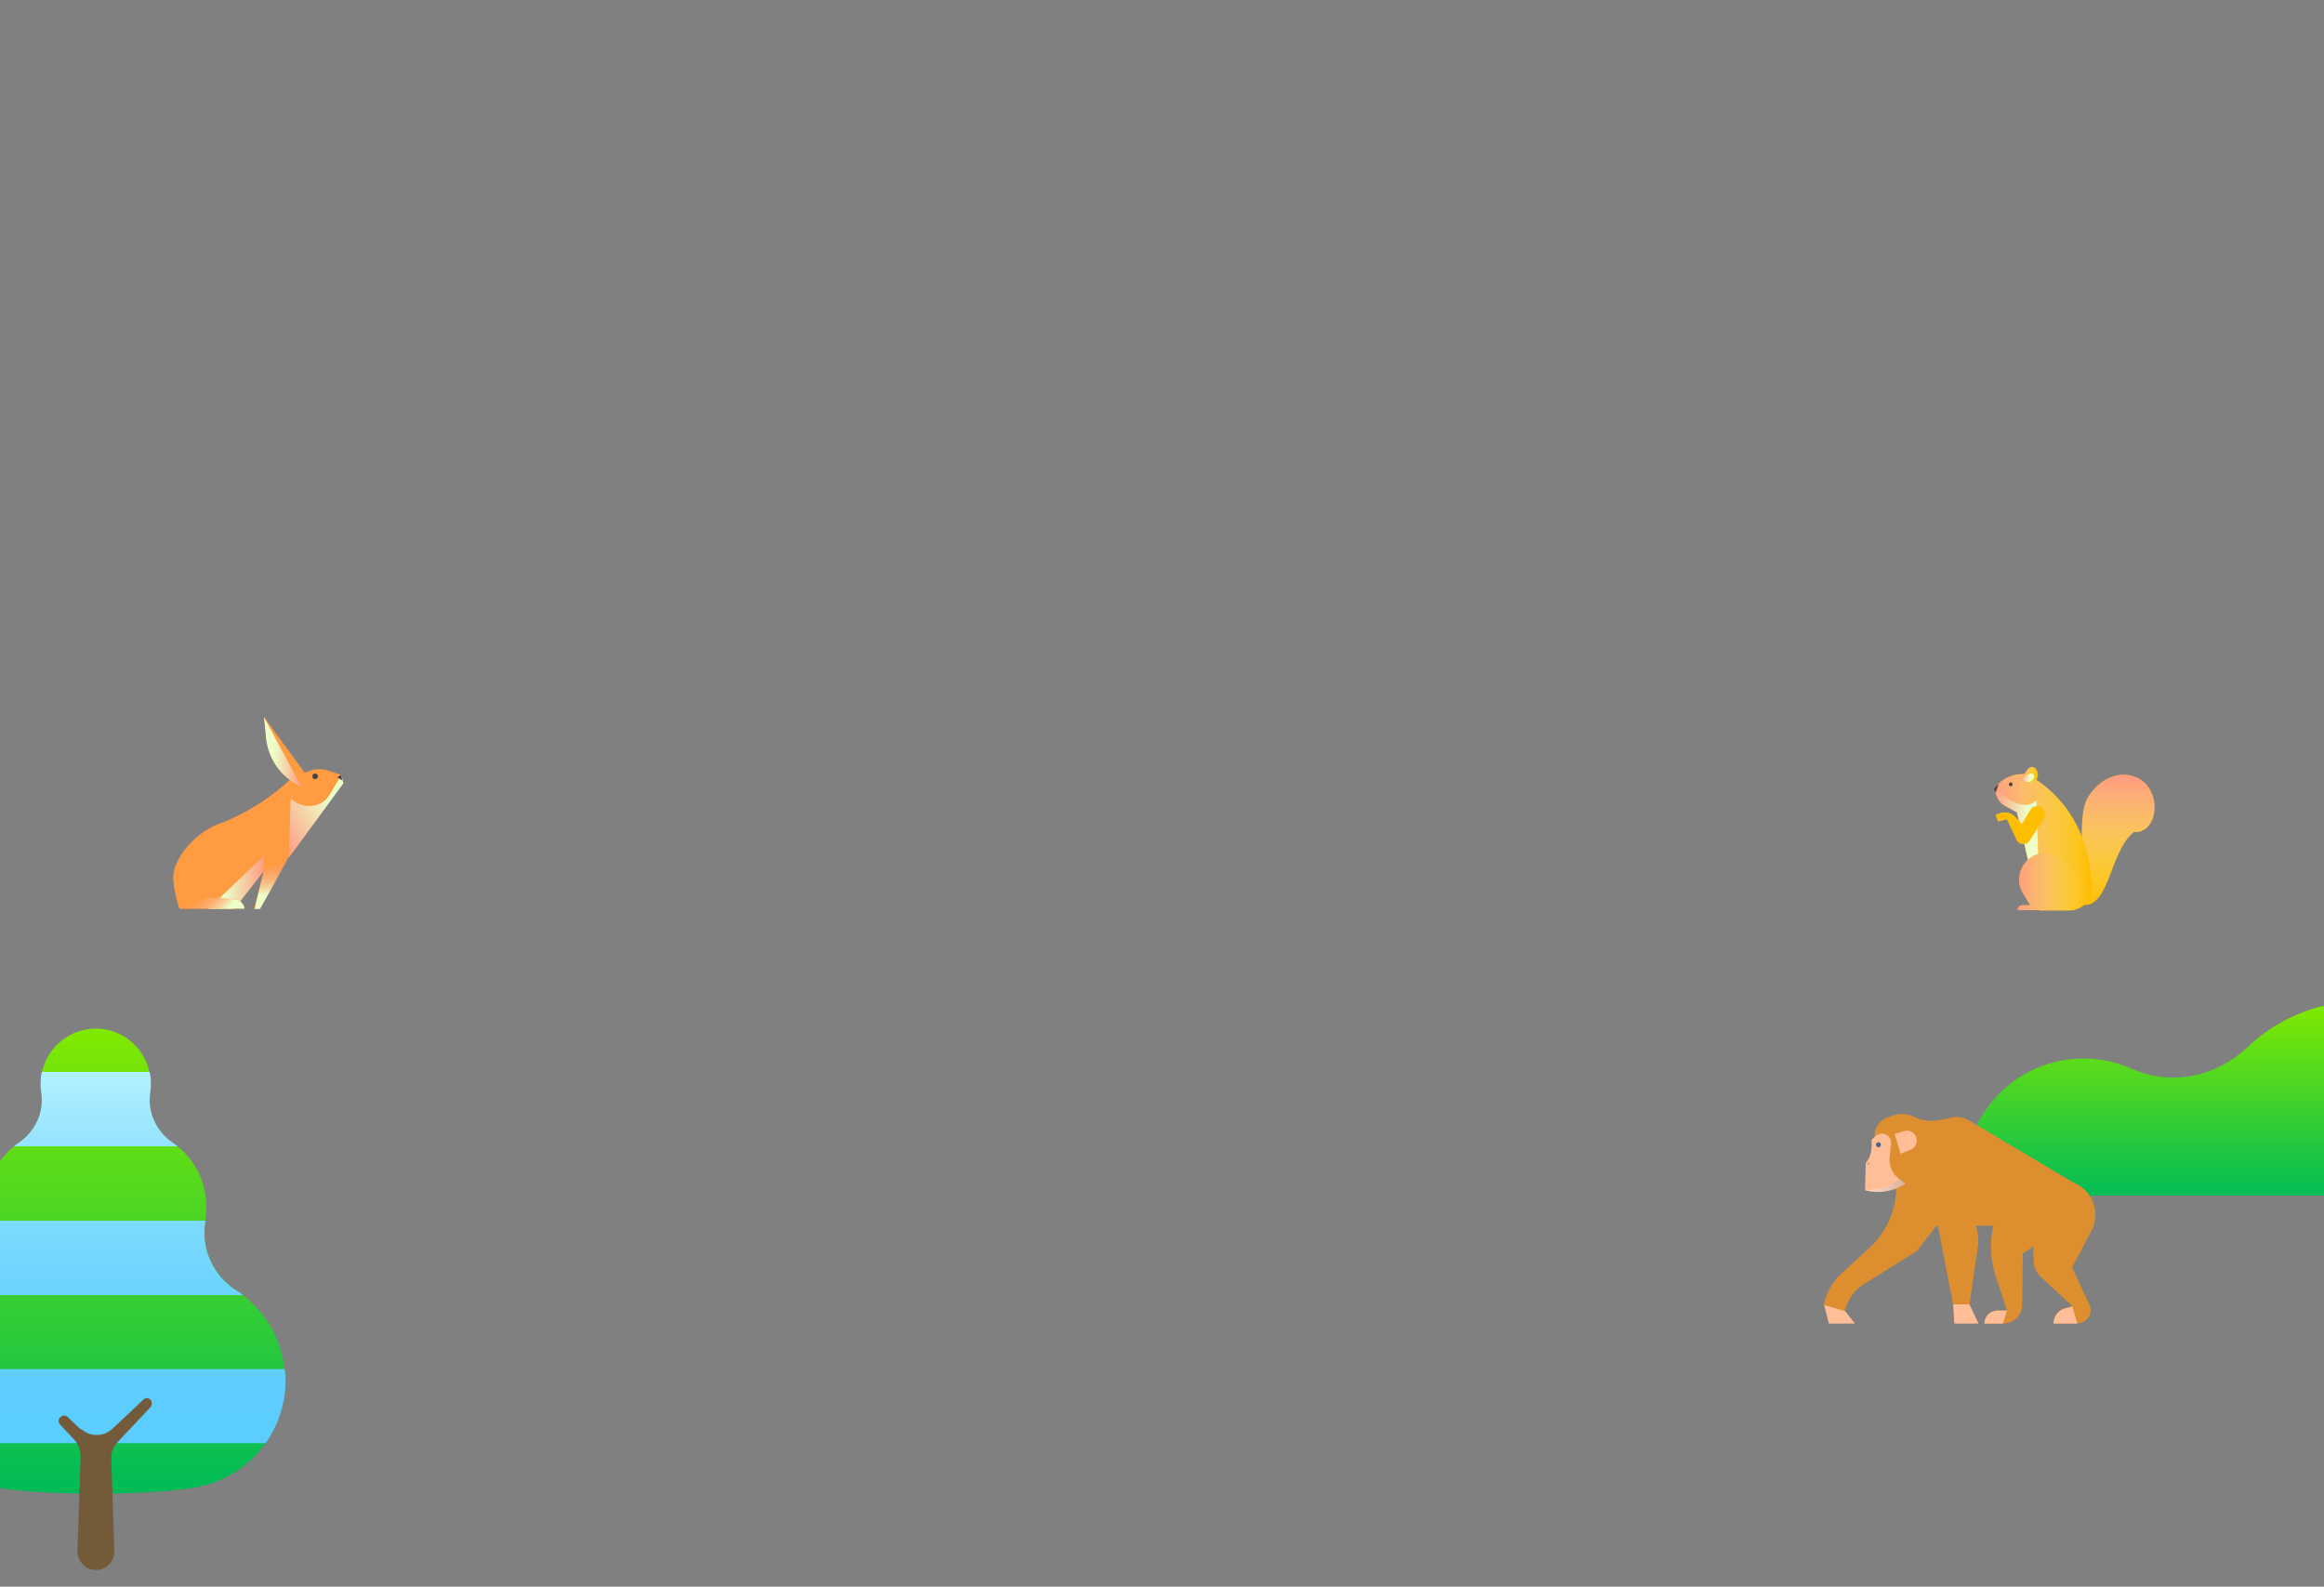 <?xml version="1.0" encoding="utf-8"?>
<!-- Generator: Adobe Illustrator 22.1.0, SVG Export Plug-In . SVG Version: 6.00 Build 0)  -->
<svg version="1.1" id="レイヤー_1" xmlns="http://www.w3.org/2000/svg" xmlns:xlink="http://www.w3.org/1999/xlink" x="0px"
	 y="0px" viewBox="0 0 750 512" style="enable-background:new 0 0 750 512;" xml:space="preserve" width="750" height="512">
<rect x="0" y="0" width="750" height="512" fill="#808080" stroke="none"/>
<style type="text/css">
	.st0{fill:#FF9B41;}
	.st1{fill:url(#SVGID_1_);}
	.st2{fill:url(#SVGID_2_);}
	.st3{fill:url(#SVGID_3_);}
	.st4{fill:#454545;}
	.st5{fill:url(#SVGID_4_);}
	.st6{fill:url(#SVGID_5_);}
	.st7{fill:url(#SVGID_6_);}
	.st8{fill:#FFBD00;}
	.st9{fill:url(#SVGID_7_);}
	.st10{fill:url(#SVGID_8_);}
	.st11{fill:url(#SVGID_9_);}
	.st12{fill:url(#SVGID_10_);}
	.st13{fill:url(#SVGID_11_);}
	.st14{fill:url(#SVGID_12_);}
	.st15{fill:url(#SVGID_13_);}
	.st16{fill:url(#SVGID_14_);}
	.st17{fill:url(#SVGID_15_);}
	.st18{fill:url(#SVGID_16_);}
	.st19{fill:#735B3A;}
	.st20{fill:url(#SVGID_17_);}
	.st21{fill:#DD8F2F;}
	.st22{fill:#FFBD98;}
	.st23{opacity:0.44;fill:url(#SVGID_18_);enable-background:new    ;}
	.st24{fill:#57637B;}
	.st25{fill:#E6975D;}
</style>
<g>
	<g>
		<path class="st0" d="M85.1,281.1l-9.5,12.1H58c0,0-7.7-17.2,11.2-26.8c0.9-0.4,1.8-0.7,2.7-1c8.5-3.4,16.3-8.6,22.9-14.9l0,0
			l4.2-1.4c2.6-1.2,5.5-1.2,8.1,0l0,0l2.9,0.9l0.6,2.8l-17.6,24l-9.3,16.4H82L85.1,281.1z"/>
		
			<linearGradient id="SVGID_1_" gradientUnits="userSpaceOnUse" x1="-5062.74" y1="677.845" x2="-5062.74" y2="694.212" gradientTransform="matrix(-1 0 0 1 -4975.04 -400.945)">
			<stop  offset="3.844656e-07" style="stop-color:#FF9B81;stop-opacity:0"/>
			<stop  offset="0.122" style="stop-color:#FEA286;stop-opacity:0.167"/>
			<stop  offset="0.297" style="stop-color:#FAB593;stop-opacity:0.406"/>
			<stop  offset="0.504" style="stop-color:#F5D3A9;stop-opacity:0.687"/>
			<stop  offset="0.733" style="stop-color:#EDFEC8"/>
		</linearGradient>
		<polygon class="st1" points="93.2,276.9 83.9,293.3 82.2,293.3 85.1,281.1 		"/>
		
			<linearGradient id="SVGID_2_" gradientUnits="userSpaceOnUse" x1="17081.789" y1="6451.055" x2="17109.783" y2="6451.055" gradientTransform="matrix(0.872 -0.49 0.49 0.872 -17961.4 3024.611)">
			<stop  offset="0" style="stop-color:#FF9B81"/>
			<stop  offset="0" style="stop-color:#FF9B81"/>
			<stop  offset="0.449" style="stop-color:#F3DAAE"/>
			<stop  offset="0.733" style="stop-color:#EDFEC8"/>
		</linearGradient>
		<path class="st2" d="M110.2,250l0.6,2.8l-17.6,24l0.6-19.1l0,0c2.5,2.3,6.1,3.1,9.2,1.7h0.1c1.4-0.6,2.5-1.7,3.3-3L110.2,250z"/>
		<path class="st0" d="M99.4,250.8l-14.2-19.4l0.8,7.1c0.6,5.8,3.9,11,9,14.1l2.5,1.5L99.4,250.8z"/>
		
			<linearGradient id="SVGID_3_" gradientUnits="userSpaceOnUse" x1="-5072.483" y1="643.695" x2="-5060.242" y2="643.695" gradientTransform="matrix(-1 0 0 1 -4975.04 -400.945)">
			<stop  offset="0" style="stop-color:#FF9B81"/>
			<stop  offset="0" style="stop-color:#FF9B81"/>
			<stop  offset="0.449" style="stop-color:#F3DAAE"/>
			<stop  offset="0.733" style="stop-color:#EDFEC8"/>
		</linearGradient>
		<path class="st3" d="M97.4,254.1l-2.5-1.5c-5-3.1-8.3-8.3-9-14.1l-0.7-7.1L97.4,254.1z"/>
		<polygon class="st4" points="110.2,250 110.4,251.8 108.8,250.8 		"/>
		<circle class="st4" cx="101.7" cy="250.5" r="0.9"/>
		
			<linearGradient id="SVGID_4_" gradientUnits="userSpaceOnUse" x1="-5060.339" y1="685.595" x2="-5042.317" y2="685.595" gradientTransform="matrix(-1 0 0 1 -4975.04 -400.945)">
			<stop  offset="0" style="stop-color:#FF9B81"/>
			<stop  offset="0" style="stop-color:#FF9B81"/>
			<stop  offset="0.449" style="stop-color:#F3DAAE"/>
			<stop  offset="0.733" style="stop-color:#EDFEC8"/>
		</linearGradient>
		<polygon class="st5" points="85.1,281.1 85.3,276 67.2,293.3 75.6,293.3 		"/>
		<path class="st0" d="M60.4,273.3c3.8-4.5,10.9-4.2,14.5,0.5l0,0c1.9,2.5,1.7,6-0.6,8.1l-7.1,7.7l8.6,0.6c1.6,0.1,2.9,1.4,3.1,3
			l0,0H58c0,0-3.1-8.4-1.7-12.8C57.2,277.6,58.7,275.2,60.4,273.3z"/>
		
			<linearGradient id="SVGID_5_" gradientUnits="userSpaceOnUse" x1="-5038.602" y1="688.738" x2="-5049.052" y2="699.188" gradientTransform="matrix(-1 0 0 1 -4975.04 -400.945)">
			<stop  offset="3.844656e-07" style="stop-color:#FF9B81;stop-opacity:0"/>
			<stop  offset="0.122" style="stop-color:#FEA286;stop-opacity:0.167"/>
			<stop  offset="0.297" style="stop-color:#FAB593;stop-opacity:0.406"/>
			<stop  offset="0.504" style="stop-color:#F5D3A9;stop-opacity:0.687"/>
			<stop  offset="0.733" style="stop-color:#EDFEC8"/>
		</linearGradient>
		<path class="st6" d="M67.2,289.6l8.6,0.6c1.6,0.1,2.9,1.4,3.1,3l0,0H58L67.2,289.6z"/>
	</g>
</g>
<g>
	<g>
		
			<linearGradient id="SVGID_6_" gradientUnits="userSpaceOnUse" x1="921.723" y1="667.757" x2="928.571" y2="667.757" gradientTransform="matrix(1 0 0 1 -277.638 -400.945)">
			<stop  offset="0" style="stop-color:#FF9B81"/>
			<stop  offset="0" style="stop-color:#FF9B81"/>
			<stop  offset="1" style="stop-color:#EDFEC8;stop-opacity:0"/>
		</linearGradient>
		<path class="st7" d="M650,266.7c-1,1.5,1.5,6.1,0.7,4.4l-3.1-6.8l-2.8,0.8l-0.8-2.2l1.5-0.5c1.8-0.6,3.8-0.1,5.1,1.4
			C650.5,263.7,649.5,265,650,266.7z"/>
		<path class="st8" d="M673.5,285.4c0,0-4-21.5,0.5-28.4s11.6-8.7,16.8-5.4c7,4.5,5.5,17.4-2.2,16.9c-8,6.5-7.7,24.8-16.8,23.5
			L673.5,285.4z"/>
		
			<linearGradient id="SVGID_7_" gradientUnits="userSpaceOnUse" x1="961.187" y1="650.99" x2="961.187" y2="693.058" gradientTransform="matrix(1 0 0 1 -277.638 -400.945)">
			<stop  offset="0" style="stop-color:#FF9B81"/>
			<stop  offset="0" style="stop-color:#FF9B81"/>
			<stop  offset="1" style="stop-color:#EDFEC8;stop-opacity:0"/>
		</linearGradient>
		<path class="st9" d="M673.5,285.4c0,0-4-21.5,0.5-28.4s11.6-8.7,16.8-5.4c7,4.5,5.5,17.4-2.2,16.9c-8,6.5-7.7,24.8-16.8,23.5
			L673.5,285.4z"/>
		<path class="st8" d="M654.1,249.8h-1.5c-2.8,0-5.6,1.1-7.6,3.1l-1.4,1.4l0.6,2c0.5,1.7,1.6,3.1,3.2,3.9l3.5,1.9l7.4,31.7h9.5
			c4.4,0,7.8-3.9,7.3-8.3l-0.8-6.3c-1.7-12.2-8.8-22.9-19.4-29L654.1,249.8z"/>
		
			<linearGradient id="SVGID_8_" gradientUnits="userSpaceOnUse" x1="921.195" y1="672.745" x2="952.643" y2="672.745" gradientTransform="matrix(1 0 0 1 -277.638 -400.945)">
			<stop  offset="0" style="stop-color:#FF9B81"/>
			<stop  offset="0" style="stop-color:#FF9B81"/>
			<stop  offset="1" style="stop-color:#EDFEC8;stop-opacity:0"/>
		</linearGradient>
		<path class="st10" d="M654.1,249.8h-1.5c-2.8,0-5.6,1.1-7.6,3.1l-1.4,1.4l0.6,2c0.5,1.7,1.6,3.1,3.2,3.9l3.5,1.9l7.4,31.7h9.5
			c4.4,0,7.8-3.9,7.3-8.3l-0.8-6.3c-1.7-12.2-8.8-22.9-19.4-29L654.1,249.8z"/>
		
			<linearGradient id="SVGID_9_" gradientUnits="userSpaceOnUse" x1="921.195" y1="674.995" x2="935.839" y2="674.995" gradientTransform="matrix(1 0 0 1 -277.638 -400.945)">
			<stop  offset="0" style="stop-color:#FF9B81"/>
			<stop  offset="0" style="stop-color:#FF9B81"/>
			<stop  offset="0.449" style="stop-color:#F3DAAE"/>
			<stop  offset="0.733" style="stop-color:#EDFEC8"/>
		</linearGradient>
		<path class="st11" d="M657.2,258.3c-5.3,4.8-13.6-4-13.6-4l0.6,2c0.5,1.7,1.6,3.1,3.2,3.9l3.5,1.9l7.4,31.7L657.2,258.3z"/>
		<path class="st8" d="M667.7,293.7c4.4,0,7.8-3.9,7.3-8.3l-9.1-8c-2.4-2.1-5.8-2.7-8.8-1.6l0,0c-5,2-7,8-4.2,12.5l2.3,3.8h-2.5
			c-0.9,0-1.6,0.7-1.6,1.6l0,0H667.7z"/>
		
			<linearGradient id="SVGID_10_" gradientUnits="userSpaceOnUse" x1="928.738" y1="685.424" x2="952.687" y2="685.424" gradientTransform="matrix(1 0 0 1 -277.638 -400.945)">
			<stop  offset="0" style="stop-color:#FF9B81"/>
			<stop  offset="0" style="stop-color:#FF9B81"/>
			<stop  offset="1" style="stop-color:#EDFEC8;stop-opacity:0"/>
		</linearGradient>
		<path class="st12" d="M667.7,293.7c4.4,0,7.8-3.9,7.3-8.3l-9.1-8c-2.4-2.1-5.8-2.7-8.8-1.6l0,0c-5,2-7,8-4.2,12.5l2.3,3.8h-2.5
			c-0.9,0-1.6,0.7-1.6,1.6l0,0H667.7z"/>
		<path class="st8" d="M658.5,260.4L658.5,260.4c1.4,0.7,1.9,2.4,1.1,3.7c-1.3,2.1-3.2,5-4.7,7.3c-1,1.5-3.3,1.3-4.1-0.3l-3.1-6.8
			l-2.8,0.8l-0.8-2.2l1.4-0.5c1.8-0.6,3.8-0.1,5.1,1.4l1.9,2.1l2.7-4.5C655.8,260.3,657.3,259.8,658.5,260.4z"/>
		<path class="st8" d="M651.9,251.6l2.6-3.5c0.5-0.7,1.6-0.8,2.3-0.2l0,0c1.2,1.1,1.2,3.1-0.1,4.2l0,0c-1,0.7-2.2,0.9-3.2,0.4
			L651.9,251.6z"/>
		
			<linearGradient id="SVGID_11_" gradientUnits="userSpaceOnUse" x1="929.506" y1="651.087" x2="935.223" y2="651.087" gradientTransform="matrix(1 0 0 1 -277.638 -400.945)">
			<stop  offset="0" style="stop-color:#FF9B81"/>
			<stop  offset="0" style="stop-color:#FF9B81"/>
			<stop  offset="1" style="stop-color:#EDFEC8;stop-opacity:0"/>
		</linearGradient>
		<path class="st13" d="M651.9,251.6l2.6-3.5c0.5-0.7,1.6-0.8,2.3-0.2l0,0c1.2,1.1,1.2,3.1-0.1,4.2l0,0c-1,0.7-2.2,0.9-3.2,0.4
			L651.9,251.6z"/>
		<path class="st4" d="M645,252.9l-1.4,1.4c0,0-0.3,0.4,0.5,1.4L645,252.9z"/>
		<circle class="st4" cx="648.9" cy="253.1" r="0.6"/>
		
			<linearGradient id="SVGID_12_" gradientUnits="userSpaceOnUse" x1="929.506" y1="651.919" x2="933.922" y2="651.919" gradientTransform="matrix(1 0 0 1 -277.638 -400.945)">
			<stop  offset="0" style="stop-color:#FF9B81"/>
			<stop  offset="0" style="stop-color:#FF9B81"/>
			<stop  offset="0.449" style="stop-color:#F3DAAE"/>
			<stop  offset="0.733" style="stop-color:#EDFEC8"/>
		</linearGradient>
		<path class="st14" d="M651.9,251.6l3.2-1.9c0.5-0.3,1.2,0,1.3,0.6l0,0c0.1,0.8-0.4,1.5-1.1,1.9l0,0c-0.4,0.2-0.9,0.2-1.4,0.1
			L651.9,251.6z"/>
	</g>
</g>
<g>
	<g id="GRAPHIC_1_">
		<g>
			
				<linearGradient id="SVGID_13_" gradientUnits="userSpaceOnUse" x1="-5193.537" y1="732.845" x2="-5193.537" y2="882.92" gradientTransform="matrix(-1 0 0 1 -5162.633 -400.945)">
				<stop  offset="0" style="stop-color:#80E900"/>
				<stop  offset="0.999" style="stop-color:#00BB58"/>
			</linearGradient>
			<path class="st15" d="M-29,436.4c2.4-8.6,7.7-15.5,14.6-20c7.5-4.9,11.6-13.7,10-22.4c-0.7-3.6-0.6-7.4,0.5-11.1
				c1.6-6.1,5.3-10.9,10.1-14.2c5.3-3.6,8.2-9.9,7.2-16.2c-0.4-2.4-0.3-5,0.4-7.5c2.1-7.7,9-12.8,16.5-13.1h0.1c0.2,0,0.4,0,0.5,0
				c0.2,0,0.4,0,0.5,0h0.1c7.6,0.3,14.4,5.4,16.5,13.1c0.7,2.5,0.8,5.1,0.4,7.5c-1,6.3,1.9,12.6,7.2,16.2c4.8,3.2,8.5,8.1,10.1,14.1
				c1,3.8,1.1,7.5,0.5,11.1c-1.5,8.8,2.6,17.6,10,22.5c6.9,4.5,12.3,11.4,14.6,20c5.1,18.5-5.8,37.7-24.4,42.8
				c-13.4,3.7-57.7,3.7-71.1,0C-23.1,474.1-34.1,454.9-29,436.4z"/>
			
				<linearGradient id="SVGID_14_" gradientUnits="userSpaceOnUse" x1="308.538" y1="915.269" x2="308.538" y2="740.638" gradientTransform="matrix(1 0 0 1 -277.638 -400.945)">
				<stop  offset="0" style="stop-color:#00C500"/>
				<stop  offset="0.184" style="stop-color:#59CCFF"/>
				<stop  offset="0.357" style="stop-color:#5DCDFF"/>
				<stop  offset="0.519" style="stop-color:#68D2FF"/>
				<stop  offset="0.678" style="stop-color:#7BDAFF"/>
				<stop  offset="0.835" style="stop-color:#96E4FF"/>
				<stop  offset="0.988" style="stop-color:#B8F2FF"/>
				<stop  offset="1" style="stop-color:#BBF3FF"/>
			</linearGradient>
			<path class="st16" d="M55.7,368.7c-5.3-3.6-8.2-9.9-7.2-16.2c0.3-2.1,0.3-4.3-0.2-6.6H13.5c-0.5,2.2-0.5,4.4-0.2,6.6
				c1,6.3-1.9,12.6-7.2,16.2c-0.6,0.4-1.1,0.8-1.6,1.2h52.8C56.8,369.5,56.3,369.1,55.7,368.7z"/>
			
				<linearGradient id="SVGID_15_" gradientUnits="userSpaceOnUse" x1="308.588" y1="915.269" x2="308.588" y2="740.638" gradientTransform="matrix(1 0 0 1 -277.638 -400.945)">
				<stop  offset="0" style="stop-color:#00C500"/>
				<stop  offset="0.184" style="stop-color:#59CCFF"/>
				<stop  offset="0.357" style="stop-color:#5DCDFF"/>
				<stop  offset="0.519" style="stop-color:#68D2FF"/>
				<stop  offset="0.678" style="stop-color:#7BDAFF"/>
				<stop  offset="0.835" style="stop-color:#96E4FF"/>
				<stop  offset="0.988" style="stop-color:#B8F2FF"/>
				<stop  offset="1" style="stop-color:#BBF3FF"/>
			</linearGradient>
			<path class="st17" d="M91.9,441.8H-30c-1,8.7,1.4,17.1,6.2,23.9H85.7C90.5,458.9,92.9,450.4,91.9,441.8z"/>
			
				<linearGradient id="SVGID_16_" gradientUnits="userSpaceOnUse" x1="308.638" y1="915.269" x2="308.638" y2="740.638" gradientTransform="matrix(1 0 0 1 -277.638 -400.945)">
				<stop  offset="0" style="stop-color:#00C500"/>
				<stop  offset="0.184" style="stop-color:#59CCFF"/>
				<stop  offset="0.357" style="stop-color:#5DCDFF"/>
				<stop  offset="0.519" style="stop-color:#68D2FF"/>
				<stop  offset="0.678" style="stop-color:#7BDAFF"/>
				<stop  offset="0.835" style="stop-color:#96E4FF"/>
				<stop  offset="0.988" style="stop-color:#B8F2FF"/>
				<stop  offset="1" style="stop-color:#BBF3FF"/>
			</linearGradient>
			<path class="st18" d="M76.2,416.4c-7.5-4.8-11.5-13.6-9.9-22.4v-0.1H-4.5v0.1c1.7,8.7-2.4,17.5-9.8,22.4c-0.7,0.5-1.4,1-2.1,1.5
				h94.8C77.7,417.3,77,416.8,76.2,416.4z"/>
			<path class="st19" d="M48.5,451.6c-0.6-0.6-1.6-0.6-2.2,0c0,0-4.8,4.6-10.1,9.5c-2.8,2.6-7.2,2.6-10,0l0,0v0.3l-4.3-4.1
				c-0.6-0.6-1.5-0.7-2.2-0.2c-0.9,0.6-1,1.8-0.3,2.6l4.6,4.9c1.3,1.4,2,3.3,2,5.2l-1,30.5c-0.1,3.3,2.4,6.3,5.8,6.3
				c3.4,0.1,6.2-2.7,6.1-6.1l-1-29.9c-0.1-1.9,0.7-3.8,2-5.2c5.6-5.9,10.8-11.5,10.8-11.5C49.1,453.2,49.1,452.2,48.5,451.6z"/>
		</g>
		<g>
			
				<linearGradient id="SVGID_17_" gradientUnits="userSpaceOnUse" x1="-4116.034" y1="12572.291" x2="-4053.334" y2="12570.103" gradientTransform="matrix(3.489950e-02 0.999 0.999 -3.489950e-02 -11695.947 4875.268)">
				<stop  offset="0" style="stop-color:#80E900"/>
				<stop  offset="0.999" style="stop-color:#00BB58"/>
			</linearGradient>
			<path class="st20" d="M671.1,341.6c6-0.2,11.7,1,16.9,3.3c12.6,5.6,27.2,2.6,37.2-6.9c9.2-8.8,21.6-14.4,35.3-14.9
				c29.7-1.1,54.7,22.2,55.7,51.9c0.1,3.7-0.1,7.3-0.7,10.8h-181c-0.2-1.6-0.4-3.2-0.4-4.8C633.5,359.9,650,342.3,671.1,341.6z"/>
			<g>
				<g>
					<path class="st21" d="M623.9,387.4c0,0.7,6.4,33.5,6.4,33.5h5.3l2.6-17.9c0.4-2.5,0.2-5-0.5-7.3l-3.1-10.5L623.9,387.4z"/>
					<polygon class="st22" points="630.3,420.9 630.7,427.1 638.5,427.1 635.6,420.9 					"/>
				</g>
				<path class="st21" d="M645.7,388.1l-1.5,4.3c-2.2,6.3-2.2,13.2-0.1,19.6l3.6,10.9h-3.1c-2.3,0-4.2,1.9-4.2,4.2l0,0h6
					c3.4,0,6.2-2.7,6.2-6.1l0.2-16.5l13.7-9.5L645.7,388.1z"/>
				<path class="st21" d="M629.4,360.7c-4.7,1.2-7.9,1.5-11.7-0.3c-2.1-1-4.4-1.2-6.6-0.5l-2,0.7c-3.4,1.2-5,5-3.7,8.3l4.6,11.7
					c0.8,2.1,2.1,3.9,3.7,5.4l10.7,9.5h42.1l4.2-13l-35.2-20.9C633.6,360.5,631.5,360.2,629.4,360.7z"/>
				<path class="st22" d="M605.5,366.4l-1.5,1.4c0.1,3.4-0.2,5.3-1.6,7.1l-0.3,0.4l-0.2,8.8l0,0c4.1,1.1,8.4,0.5,12.1-1.6l0.9-0.6
					l-1.9-1.4c-2.2-1.6-3.5-4.3-3.2-7.1l0.5-4.2c0.1-1-0.3-2.1-1.1-2.7l0,0C608.1,365.6,606.6,365.6,605.5,366.4z"/>
				
					<linearGradient id="SVGID_18_" gradientUnits="userSpaceOnUse" x1="879.538" y1="783.415" x2="892.538" y2="783.415" gradientTransform="matrix(1 0 0 1 -277.638 -400.945)">
					<stop  offset="0" style="stop-color:#3BAE5E"/>
					<stop  offset="0" style="stop-color:#D0B69E"/>
					<stop  offset="0" style="stop-color:#E2DDD1"/>
					<stop  offset="0" style="stop-color:#FFFFFF"/>
					<stop  offset="0.186" style="stop-color:#F4F4F4"/>
					<stop  offset="0.517" style="stop-color:#D5D5D5"/>
					<stop  offset="0.954" style="stop-color:#A4A4A4"/>
					<stop  offset="1" style="stop-color:#9E9E9E"/>
				</linearGradient>
				<path class="st23" d="M601.9,384L601.9,384c4.1,1.1,8.4,0.5,12.1-1.6l0.9-0.6l-1.9-1.4C611,382.4,608.4,383.8,601.9,384z"/>
				<path class="st22" d="M611.4,365.9l2,6.4l3.2-1.3c1.6-0.6,2.4-2.5,1.8-4.1l0,0c-0.6-1.6-2.3-2.4-3.9-1.9L611.4,365.9z"/>
				<path class="st21" d="M666.9,380.9L666.9,380.9c4.3,0.8,7.8,3.9,8.9,8.1l0,0c0.8,2.8,0.4,5.8-0.9,8.3l-6.2,11.7l5.6,12
					c1.3,2.8-0.8,6-3.9,6h-7.7l0,0c0-2.3,1.6-4.4,3.8-4.9l2.3-0.6l-10.2-9.5c-1.4-1.3-2.2-3-2.3-4.9l-0.6-16.4
					C655.4,384.6,660.9,379.8,666.9,380.9z"/>
				<path class="st22" d="M646.4,427.1h-6l0,0c0-2.3,1.9-4.2,4.2-4.2h3.1L646.4,427.1z"/>
				<path class="st22" d="M670.4,427.1h-7.7l0,0c0-2.3,1.6-4.4,3.8-4.9l2.3-0.6L670.4,427.1z"/>
				<g>
					<path class="st21" d="M612,383.7l-0.1,1.1c-0.5,7.2-3.9,13.9-9.4,18.6l-8.2,7.5c-2.9,2.7-4.9,6.2-5.7,10l-0.1,0.3l6.8,2l0,0
						c0.8-3.7,3.1-6.9,6.3-8.9l17-10.6l9.7-12.6L612,383.7z"/>
					<polygon class="st22" points="588.7,421.1 590.2,427.1 598.6,427.1 595.5,423.1 					"/>
				</g>
				<circle class="st24" cx="606.2" cy="369.4" r="0.8"/>
				<circle class="st25" cx="603" cy="375.5" r="0.4"/>
			</g>
		</g>
	</g>
</g>
</svg>
